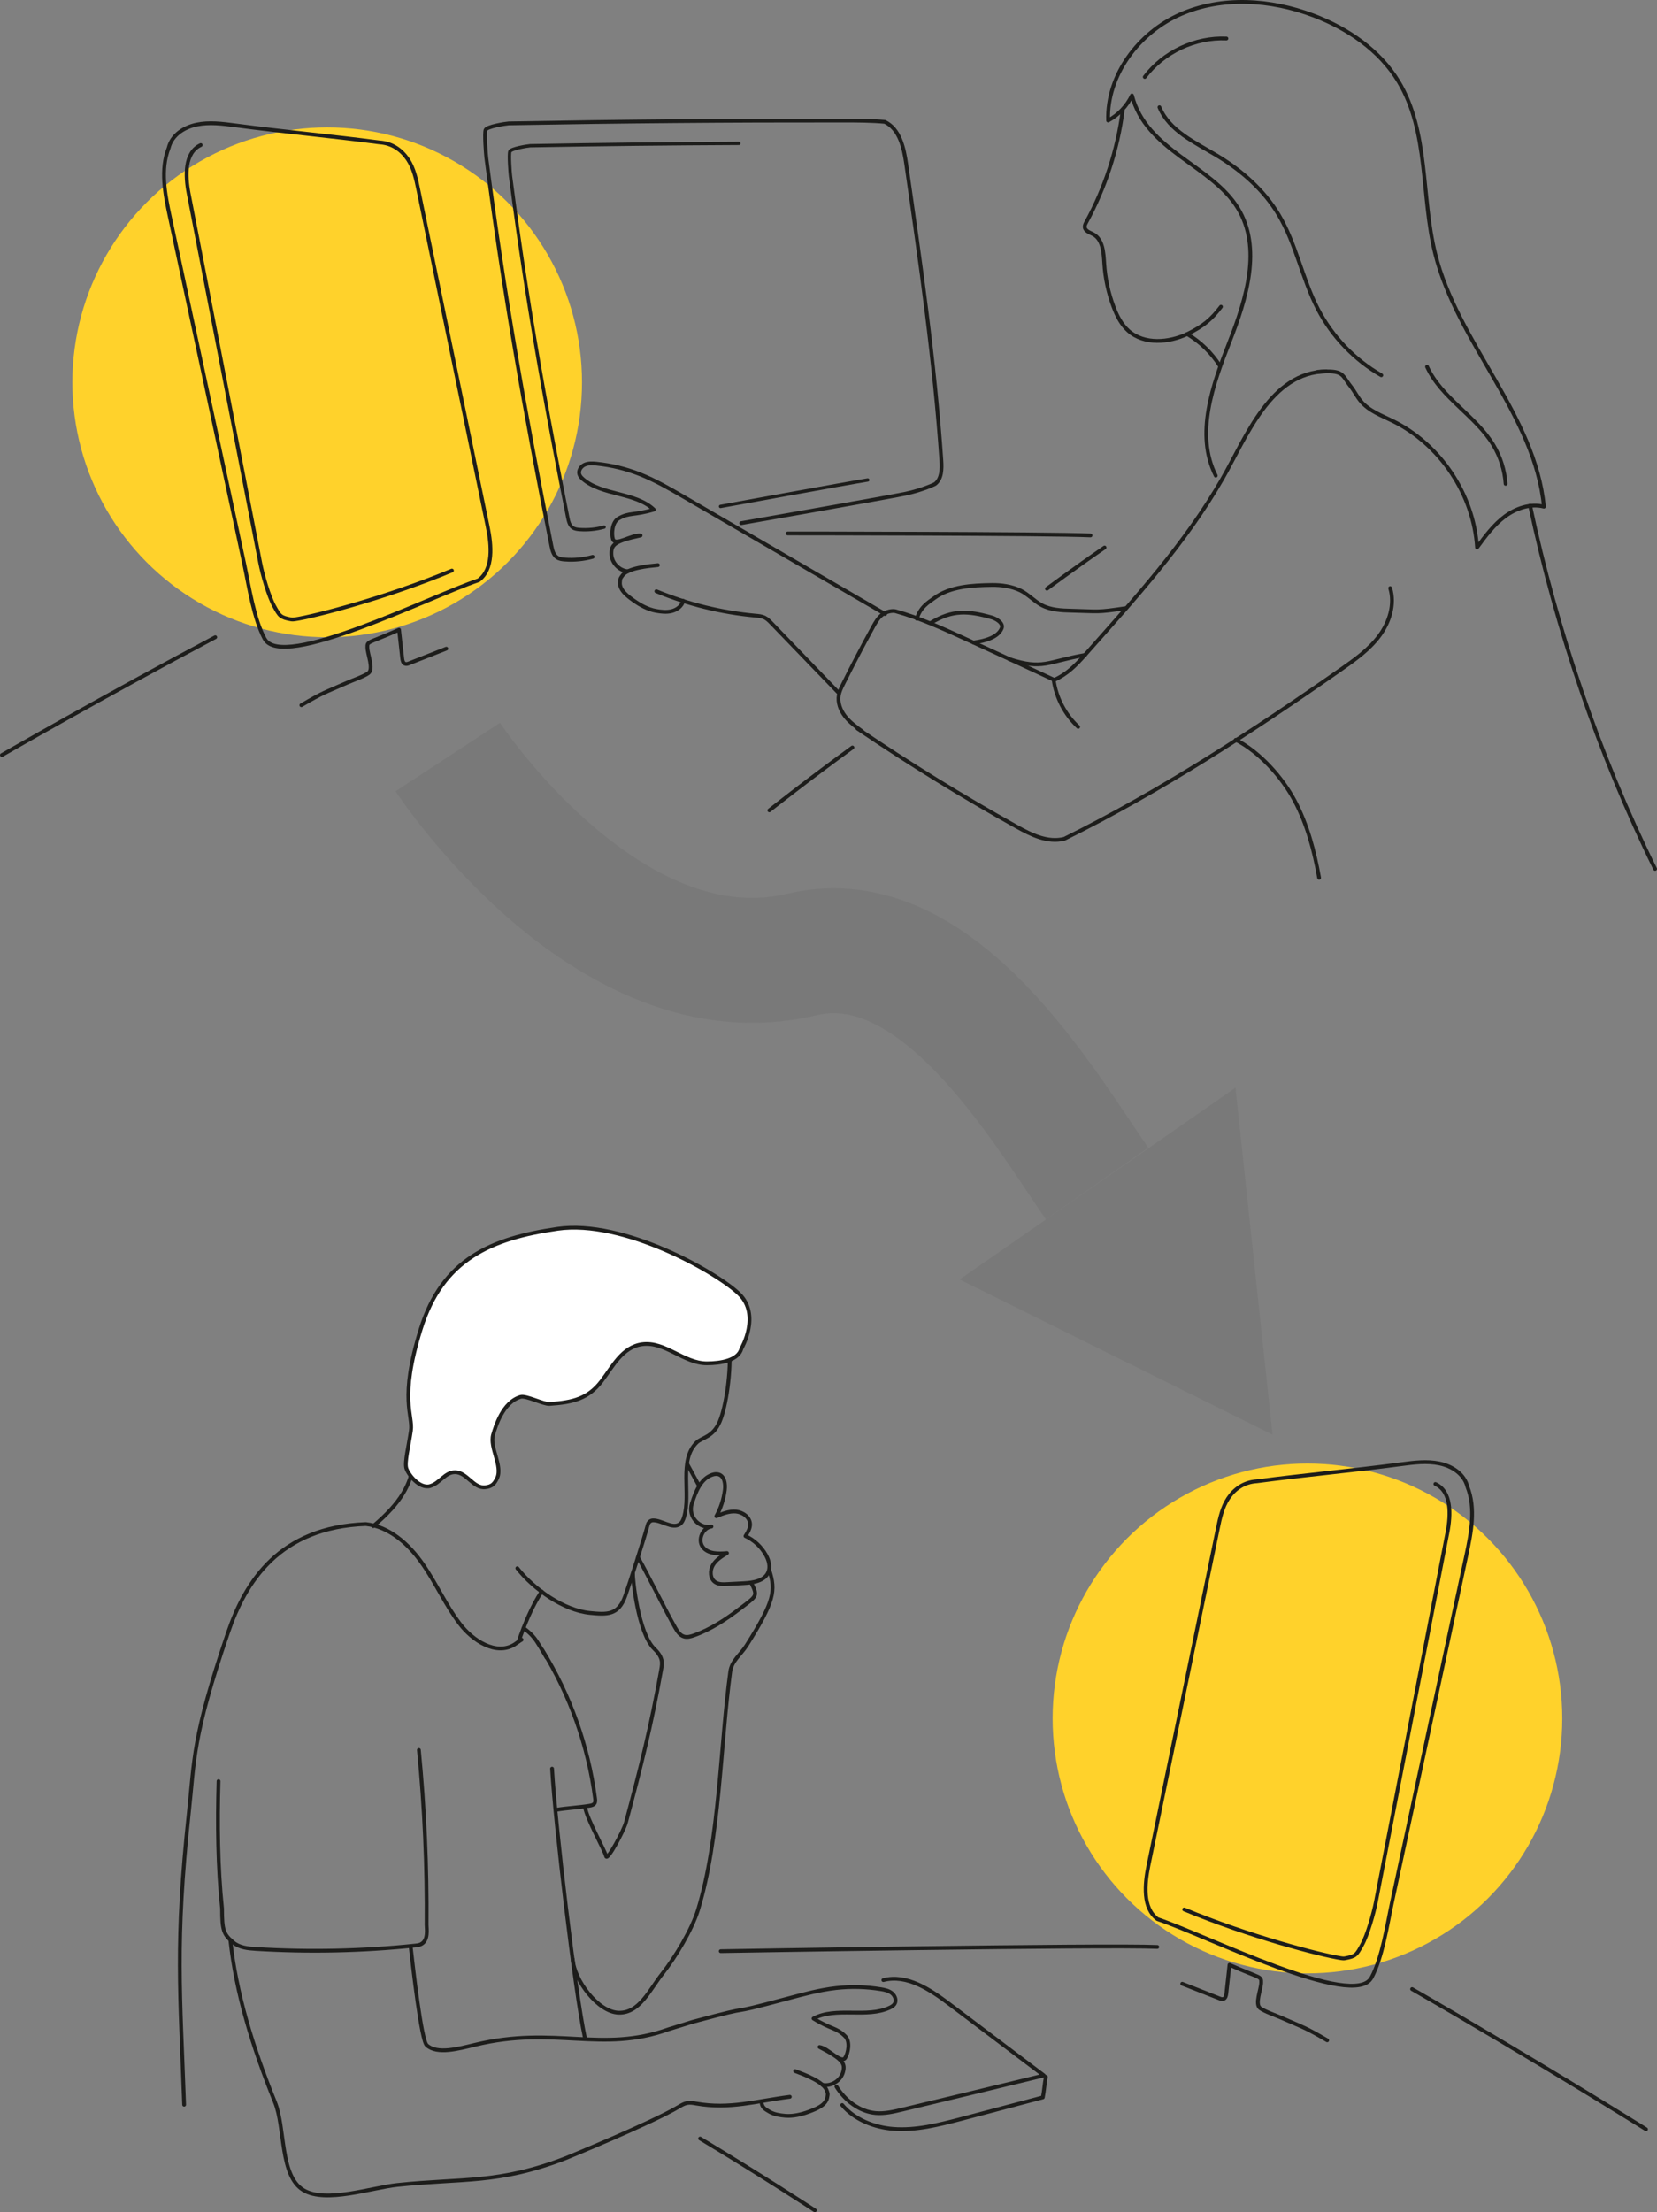 <?xml version="1.0" encoding="UTF-8"?>
<svg xmlns="http://www.w3.org/2000/svg" id="Ebene_2" viewBox="0 0 437.82 584.29">
  <rect x="0" y="0" width="437.82" height="584.29" fill="#808080" stroke="none"/>
  <defs>
    <style>.cls-1{fill:#ffd22b;}.cls-2{fill:#fff;}.cls-2,.cls-3,.cls-4{stroke-linecap:round;stroke-linejoin:round;}.cls-2,.cls-3,.cls-4,.cls-5{stroke:#1d1d1b;}.cls-6{fill:#1d1d1b;}.cls-6,.cls-5{opacity:.06;}.cls-3{stroke-width:.88px;}.cls-3,.cls-4,.cls-5{fill:none;}.cls-5{stroke-miterlimit:10;stroke-width:33px;}</style>
  </defs>
  <circle class="cls-1" cx="345.46" cy="453.87" r="67.33"></circle>
  <circle class="cls-1" cx="86.45" cy="100.98" r="67.33"></circle>
  <path class="cls-4" d="m168.57,411.32c2.49,4.35,7.31,14.18,9.81,18.53.58,1.02,1.28,2.13,2.44,2.42.82.21,1.69-.04,2.49-.32,4.48-1.58,8.53-4.27,12.3-7.15,4.35-3.32,4.64-3.18,2.94-6.65"></path>
  <path class="cls-4" d="m221.59,182.99c-5.92-6.14-11.85-12.27-17.77-18.41-.56-.58-1.13-1.16-1.85-1.5-.73-.34-1.55-.41-2.35-.48-8.99-.82-17.85-3-26.2-6.44"></path>
  <path class="cls-4" d="m180.54,158.69c-.37,1.38-1.67,2.36-3.05,2.71s-2.84.18-4.25-.08c-2-.37-4.06-1.47-5.72-2.65-1.66-1.18-3.81-2.75-3.72-4.78.06-1.33.25-1.25.61-1.82,1.31-2.07,6.98-2.57,9.42-2.81"></path>
  <path class="cls-4" d="m165.92,150.88c-2.33-.15-4.36-2.29-4.38-4.63s.73-3.31,7.72-4.82c-2.28-.3-6.68,2.89-7.29.99-.44-1.37-.26-4.48,1.44-5.47,2.89-1.67,4.03-.76,9.34-2.35-4.83-4.61-13.65-3.7-18.71-8.05-.4-.35-.8-.75-.96-1.26-.32-1.01.42-2.11,1.38-2.55s2.07-.38,3.12-.28c3.94.4,7.83,1.34,11.51,2.8,4.02,1.59,7.78,3.77,11.52,5.94,17.76,10.32,35.51,20.64,53.27,30.96"></path>
  <path class="cls-4" d="m201.23,555.13c0,1.43.92,1.95,2.16,2.65s2.7.91,4.12,1.03c2.03.17,4.3-.36,6.21-1.07s4.39-1.66,4.84-3.65c.29-1.3.09-1.27-.11-1.92-.73-2.34-6.06-4.3-8.36-5.17"></path>
  <path class="cls-4" d="m227.81,193.17c-1.62-1.18-3.27-2.39-4.51-3.98s-2.02-3.63-1.66-5.61c.18-.98.63-1.9,1.07-2.79,2.55-5.12,5.21-10.19,7.97-15.21.66-1.19,1.35-2.42,2.43-3.24s2.68-1.13,3.52-.9c6.43,1.78,12.53,4.58,18.6,7.36,7.74,3.55,15.48,7.1,23.16,10.69.65,4.74,2.98,9.23,6.49,12.49"></path>
  <path class="cls-4" d="m278.63,179.55c3.34-1.53,5.61-3.82,8.05-6.57,13.25-14.95,26.44-29.34,36.38-46.67,6.23-10.86,12.68-28.03,27.4-28.22"></path>
  <path class="cls-4" d="m242.26,163.43c.83-3.07,3.14-4.4,4.59-5.46,4.19-3.09,10-3.4,15.21-3.47,2.53-.04,5.26.35,7.54,1.45,2.06,1,3.63,2.81,5.65,3.89,2.37,1.26,5.17,1.39,7.85,1.45,7.38.17,6.53.5,14.16-.64"></path>
  <path class="cls-4" d="m246.03,164.46c5.66-3.42,9.71-3.16,16.08-1.37.88.25,3.14,1.41,2.56,2.85-.91,2.28-4.15,3.33-7.46,3.76"></path>
  <path class="cls-4" d="m266.67,174.09c8.94,2.85,9.82.72,20.01-1.1"></path>
  <path class="cls-4" d="m226.56,192.42c13.66,9.27,27.73,17.94,42.15,25.97,3.79,2.11,8.09,4.25,12.5,3.16,25.64-12.72,49.72-28.36,73.16-44.78,3.67-2.57,7.39-5.22,10.07-8.81,2.68-3.59,4.19-8.34,2.88-12.63"></path>
  <path class="cls-4" d="m321.23,125.63c-5.51-10.93-.83-23.99,3.65-35.37s8.58-24.84,2.2-35.28c-6.93-11.32-24.22-15.16-27.99-29.78-1.33,2.8-3.57,5.17-6.3,6.64-.39-12,8.09-23.22,19.08-28.06s23.89-3.96,35.12.28c9.05,3.42,17.52,9.17,22.53,17.45,8.1,13.36,5.91,30.36,9.7,45.51,5.92,23.67,26.38,42.52,28.72,66.8-3.56-.9-7.39.41-10.34,2.61-2.94,2.2-5.16,5.21-7.33,8.17-.88-14-9.71-27.23-22.3-33.42-2.98-1.46-6.26-2.65-8.39-5.2-1.01-1.2-1.69-2.65-2.66-3.88-2.53-3.2-1.74-4.41-8.73-3.9"></path>
  <path class="cls-4" d="m302.47,20.33c4.98-6.6,13.32-10.53,21.58-10.16"></path>
  <path class="cls-4" d="m306.35,28.32c2.56,6.2,9.34,9.27,15.1,12.72,6.56,3.93,12.5,9.13,16.42,15.71,4.62,7.74,6.21,16.93,10.37,24.92,3.77,7.24,9.65,13.37,16.73,17.44"></path>
  <path class="cls-4" d="m377.06,96.86c3.79,8.26,12.84,12.91,17.53,20.7,1.86,3.09,2.98,6.63,3.23,10.23"></path>
  <path class="cls-4" d="m296.63,29.25c-1.35,10.29-4.62,20.32-9.6,29.43-.23.42-.47.86-.41,1.34.11,1.03,1.39,1.39,2.3,1.89,2.5,1.4,2.67,4.84,2.85,7.69.25,3.91,1.08,7.78,2.46,11.44.89,2.37,2.07,4.71,3.97,6.38,4.16,3.66,10.65,3.09,15.54.79,4.31-2.15,6.31-3.84,8.87-7.2"></path>
  <path class="cls-4" d="m313.68,88.23c3.46,2.06,6.43,4.94,8.6,8.33"></path>
  <path class="cls-4" d="m404.29,133.53c6.97,32.75,18.2,65.94,33.03,95.96"></path>
  <path class="cls-4" d="m326.51,195.39c6.34,3.27,12.26,9.84,15.6,16.14,3.34,6.3,5.18,13.29,6.43,20.31"></path>
  <path class="cls-4" d="m156.6,147.07c-2.39.66-4.9.91-7.37.72-.72-.05-1.46-.15-2.05-.56-.96-.66-1.26-1.92-1.49-3.06-7.02-35.48-12.55-66.6-17.19-102.47-.12-.94-.54-6.51-.2-7.39.34-.88,5.16-1.65,6.12-1.72,30.74-.55,57.62-.77,88.37-.74,3.74,0,7.48.01,11,.34,3.95,1.89,5.05,6.9,5.67,11.23,3.74,25.98,7.49,51.99,9.27,78.18.15,2.25.12,4.91-1.7,6.25,0,0-3.17,1.58-7.88,2.57s-43.3,7.75-43.3,7.75"></path>
  <path class="cls-3" d="m143.55,102.54c-3.28-18.34-6.12-36.38-8.66-56.03-.11-.82-.47-5.73-.17-6.5s4.54-1.45,5.39-1.52c19.28-.35,36.84-.54,55.13-.62"></path>
  <path class="cls-3" d="m159.62,139.22c-2.1.58-4.31.8-6.49.64-.63-.05-1.29-.13-1.81-.49-.85-.58-1.11-1.69-1.31-2.69-2.33-11.78-4.48-23.02-6.46-34.14"></path>
  <path class="cls-4" d="m143.24,435.73c7.37,11.9,12.18,25.38,13.99,39.26.06.46.11.97-.16,1.34-.28.4-.81.51-1.29.59-2.44.42-6.11.63-8.55,1.04"></path>
  <path class="cls-4" d="m48.65,555.89c-1.03-29.39-2.43-42.84,1.22-76.86,1.54-14.41.91-20.05,10.33-47.7,4.67-13.72,13.67-27.95,36.44-28.8,6.23.67,11.36,5.29,14.95,10.42,3.6,5.13,6.13,10.97,9.93,15.95,3.42,4.49,9.6,8.42,14.4,5.46.64-.4,1.25-.91,1.9-1.28"></path>
  <path class="cls-4" d="m145.87,467.13c.84,14.75,6.07,58.99,8.65,70.99"></path>
  <path class="cls-4" d="m57.74,470.44c-.32,11.08-.21,22.64.93,33.65,0,5.84.44,6.83,2.99,8.97,1.63,1.36,3.89,1.57,6.01,1.7,13.99.85,28.06.55,42-.9.51-.05,1.03-.11,1.5-.33,2.12-1,1.54-4.13,1.55-5.11.13-15.43-.55-30.87-2.04-46.22"></path>
  <path class="cls-4" d="m60.86,512.37c1.51,14.09,5.87,28.25,11.79,42.84,2.77,6.81,1.23,19.44,7.52,23.24,5.88,3.56,18-.65,24.84-1.37,17.23-1.81,26.77-.23,44.43-7.06,0,0,22.63-9.24,29.95-13.61.69-.41,1.39-.83,2.18-.97.79-.14,1.6,0,2.39.15,8.89,1.55,15.78-.66,24.73-1.79"></path>
  <path class="cls-4" d="m108.53,514.31c.61,5.39,2.78,24.55,4.22,25.86,2.74,2.51,8.41.94,12.76-.11,21.19-5.13,33.38,2.28,51.15-4.1l6.27-1.94c19.83-5.33,5.49-.88,25.32-6.21,4.18-1.12,8.37-2.25,12.67-2.73,3.94-.44,7.93-.34,11.84.3,1.04.17,2.13.4,2.94,1.08s1.24,1.93.67,2.82c-.29.45-.77.73-1.25.96-6.03,2.88-14.3-.31-20.17,2.89,4.72,2.93,6.05,2.34,8.4,4.71,1.38,1.39.75,4.44-.03,5.66-1.08,1.67-4.5-2.55-6.78-2.86,6.35,3.29,6.82,4.42,6.2,6.67s-3.15,3.79-5.44,3.32"></path>
  <path class="cls-4" d="m154.57,477.26c.52,3.24,5.22,11.43,5.57,13.01.3,1.37,4.68-6.8,5.24-8.89,3.98-14.85,6.59-25.17,9.3-40.31.16-.88.31-1.8.1-2.67-.28-1.15-1.07-2.12-1.93-2.95-4.25-4.09-5.72-18.67-5.58-19.7"></path>
  <path class="cls-4" d="m151.33,517.46c.36,5.5,6.64,13.99,12.15,14.13,5.51.14,8.12-6.01,11.54-10.33,3.42-4.32,7.8-11.59,9.42-16.86,5.75-18.77,5.87-43.43,8.51-62.89.4-2.93,2.74-4.43,4.33-6.95,7.41-11.73,7.67-14.48,6.04-19.71"></path>
  <path class="cls-4" d="m182.85,397.02c.96-3.03,2.29-6.46,5.3-7.5.56-.19,1.18-.29,1.74-.11,1.55.49,1.83,2.55,1.62,4.16-.31,2.41-1.07,4.76-2.24,6.89,1.66-.69,3.4-1.39,5.19-1.23s3.62,1.46,3.72,3.25c.06,1.16-.59,2.23-1.21,3.22,2.26,1.04,4.17,2.81,5.38,4.98.78,1.4,1.27,3.12.63,4.6-.99,2.29-3.98,2.74-6.47,2.87-1.47.08-2.94.15-4.41.23-1.08.06-2.25.09-3.14-.52-1.37-.94-1.44-3.04-.6-4.47s2.31-2.34,3.73-3.2c-2.29.21-5.02.25-6.4-1.6-1.42-1.89-.04-5.11,2.3-5.4-2.8.64-6.39-2.28-5.16-6.16Z"></path>
  <path class="cls-4" d="m98.62,403.08c7.59-6.38,9.72-11.09,10.55-15.97,1.27-7.44-.17-15.07.49-22.59.6-6.91,2.76-13.72,6.3-19.9,3.5-6.12,8.5-11.73,15.16-15.23,7.55-3.96,16.79-4.92,25.47-3.78s16.89,4.28,24.57,8.04c5.76,2.82,11.72,6.52,13.45,12.15.97,3.18-2.15,6.31-1.9,9.61.51,6.84-.86,16.07-2.53,20.01-1.77,4.2-4.69,4.21-6.08,5.55-4.85,4.68-1.46,13.5-3.36,19.74-.21.7-.51,1.43-1.17,1.87-1.97,1.31-4.71-1.07-7.04-1.03-.66.01-1.2.51-1.37,1.15-.8,3.11-4.89,15.84-5.99,18.91-1.82,5.07-4.88,4.83-9.34,4.39-6.84-.68-14.7-6.17-19.14-11.8"></path>
  <path class="cls-2" d="m113.66,392.48c2.52-.7,3.91-3.65,6.56-3.65,3.16,0,4.84,4.32,7.98,3.98,1.8-.19,2.45-.93,3.15-2.41,1.51-3.19-2.04-8.12-1.06-11.46.64-2.18,2.58-8.67,7.29-10,1.42-.4,6.1,1.97,7.59,1.87,6.27-.42,10.27-1.44,13.77-6.02,2.97-3.89,5.47-9.05,10.75-9.76,6.03-.81,10.96,5.04,17.06,5.05,3.69,0,8.36-.77,9.16-3.93,0,0,5.16-8.8-.61-14.4-5.77-5.6-30.53-19.73-48-17.2s-30.38,8-36.15,26.53c-5.77,18.53-1.97,22.66-2.58,26.8s-1.67,8.27-1.22,9.87,3.44,5.54,6.32,4.74Z"></path>
  <path class="cls-4" d="m137.05,433.53c1.44-4.28,3.55-9.39,6.08-13.19"></path>
  <path class="cls-4" d="m233.4,522.98c6.23-1.61,12.36,2.49,17.49,6.36,8.31,6.27,16.62,12.54,24.93,18.82-12.47,3.04-24.95,6.05-37.43,9.03-2.3.55-4.65,1.1-7.01.9-4.3-.38-8.09-3.31-10.37-6.98"></path>
  <path class="cls-4" d="m276.34,548.54c-.36,1.81-.44,3.6-.8,5.41-6.82,1.78-14.88,3.97-21.71,5.74-5.82,1.52-11.78,3.04-17.78,2.59-5.09-.39-10.29-2.47-13.52-6.31"></path>
  <path class="cls-4" d="m350.68,538.88c-5.98-3.5-6.02-3.26-12.12-5.95-1.31-.58-4.46-1.67-5.61-2.53-1.45-1.09.23-4.91.28-6.73s-.14-1.06-8.37-4.73l-.83,7.54c-.06.57-.21,1.26-.75,1.46-.36.14-.76,0-1.12-.15-3.26-1.28-6.53-2.56-9.79-3.85"></path>
  <path class="cls-4" d="m362.38,522.35c2.88-5.41,4.09-13.68,5.37-19.68,6.56-30.61,13.12-61.21,19.68-91.82,1.29-6.01,2.55-12.44.3-18.16-.83-3.41-4.07-5.47-7.39-6.16s-6.76-.25-10.12.19c-12.91,1.71-25.24,2.81-38.15,4.51-3.49.21-5.96,2.13-7.54,4.48-1.57,2.35-2.18,5.2-2.75,7.97-6.11,29.68-12.22,59.37-18.34,89.05-1.02,4.96-1.56,11.22,2.39,14.14,13.15,4.42,52,23.99,56.54,15.47Z"></path>
  <path class="cls-4" d="m312.89,504.32c17.1,7.13,36.19,12.09,41.49,12.88.33.05.67.08,1,.02,2.86-.52,3.02-.9,4.45-3.45,1.51-2.7,3.13-8.44,3.72-11.48,6.3-32.53,12.61-65.05,18.91-97.58.9-4.67,1.12-10.79-3.2-12.77"></path>
  <path class="cls-4" d="m69.92,168.73c-2.88-5.41-4.09-13.68-5.37-19.68-6.56-30.61-13.12-61.21-19.68-91.82-1.29-6.01-2.55-12.44-.3-18.16.83-3.41,4.07-5.47,7.39-6.16s6.76-.25,10.12.19c12.91,1.71,25.24,2.81,38.15,4.51,3.49.21,5.96,2.13,7.54,4.48,1.57,2.35,2.18,5.2,2.75,7.97,6.11,29.68,12.22,59.37,18.34,89.05,1.02,4.96,1.56,11.22-2.39,14.14-13.15,4.42-52,23.99-56.54,15.47Z"></path>
  <path class="cls-4" d="m79.62,186.26c5.98-3.5,6.02-3.26,12.12-5.95,1.31-.58,4.46-1.67,5.61-2.53,1.45-1.09-.23-4.91-.28-6.73-.05-1.81.14-1.06,8.37-4.73.28,2.51.55,5.02.83,7.54.06.57.21,1.26.75,1.46.36.14.76,0,1.12-.15,3.26-1.28,6.53-2.56,9.79-3.85"></path>
  <path class="cls-4" d="m119.41,150.69c-17.1,7.13-36.19,12.09-41.49,12.88-.33.05-.67.08-1,.02-2.86-.52-3.02-.9-4.45-3.45-1.51-2.7-3.13-8.44-3.72-11.48-6.3-32.53-12.61-65.05-18.91-97.58-.9-4.67-1.12-10.79,3.2-12.77"></path>
  <path class="cls-4" d="m138.34,430.04s2.09,1.3,3.49,3.49c1.41,2.2,2.58,4.25,2.58,4.25"></path>
  <line class="cls-4" x1="184.63" y1="392.3" x2="181.67" y2="386.83"></line>
  <path class="cls-3" d="m190.38,133.76s34.04-6.23,38.9-6.99"></path>
  <g>
    <polygon class="cls-6" points="326.44 287.29 336.23 378.91 253.56 337.93 326.44 287.29"></polygon>
    <path class="cls-5" d="m118.32,199.95s42.22,64.44,93.56,52.15c36.17-8.65,64.48,41.2,78,60.5"></path>
  </g>
  <path class="cls-4" d="m190.43,515.34s101.69-1.74,115.35-1.12"></path>
  <path class="cls-4" d="m208.13,140.89s68.95.02,80.01.53"></path>
  <path class="cls-4" d="m203.28,214.03s10.48-8.28,21.95-16.61"></path>
  <path class="cls-4" d="m.5,199.42s26.91-15.51,56.37-31.12"></path>
  <path class="cls-4" d="m276.63,155.49s7.27-5.42,15.22-10.88"></path>
  <path class="cls-4" d="m434.92,562.37s-29.51-18.46-61.81-37.02"></path>
  <path class="cls-4" d="m215.3,583.79s-14.47-9.46-30.32-18.97"></path>
</svg>
